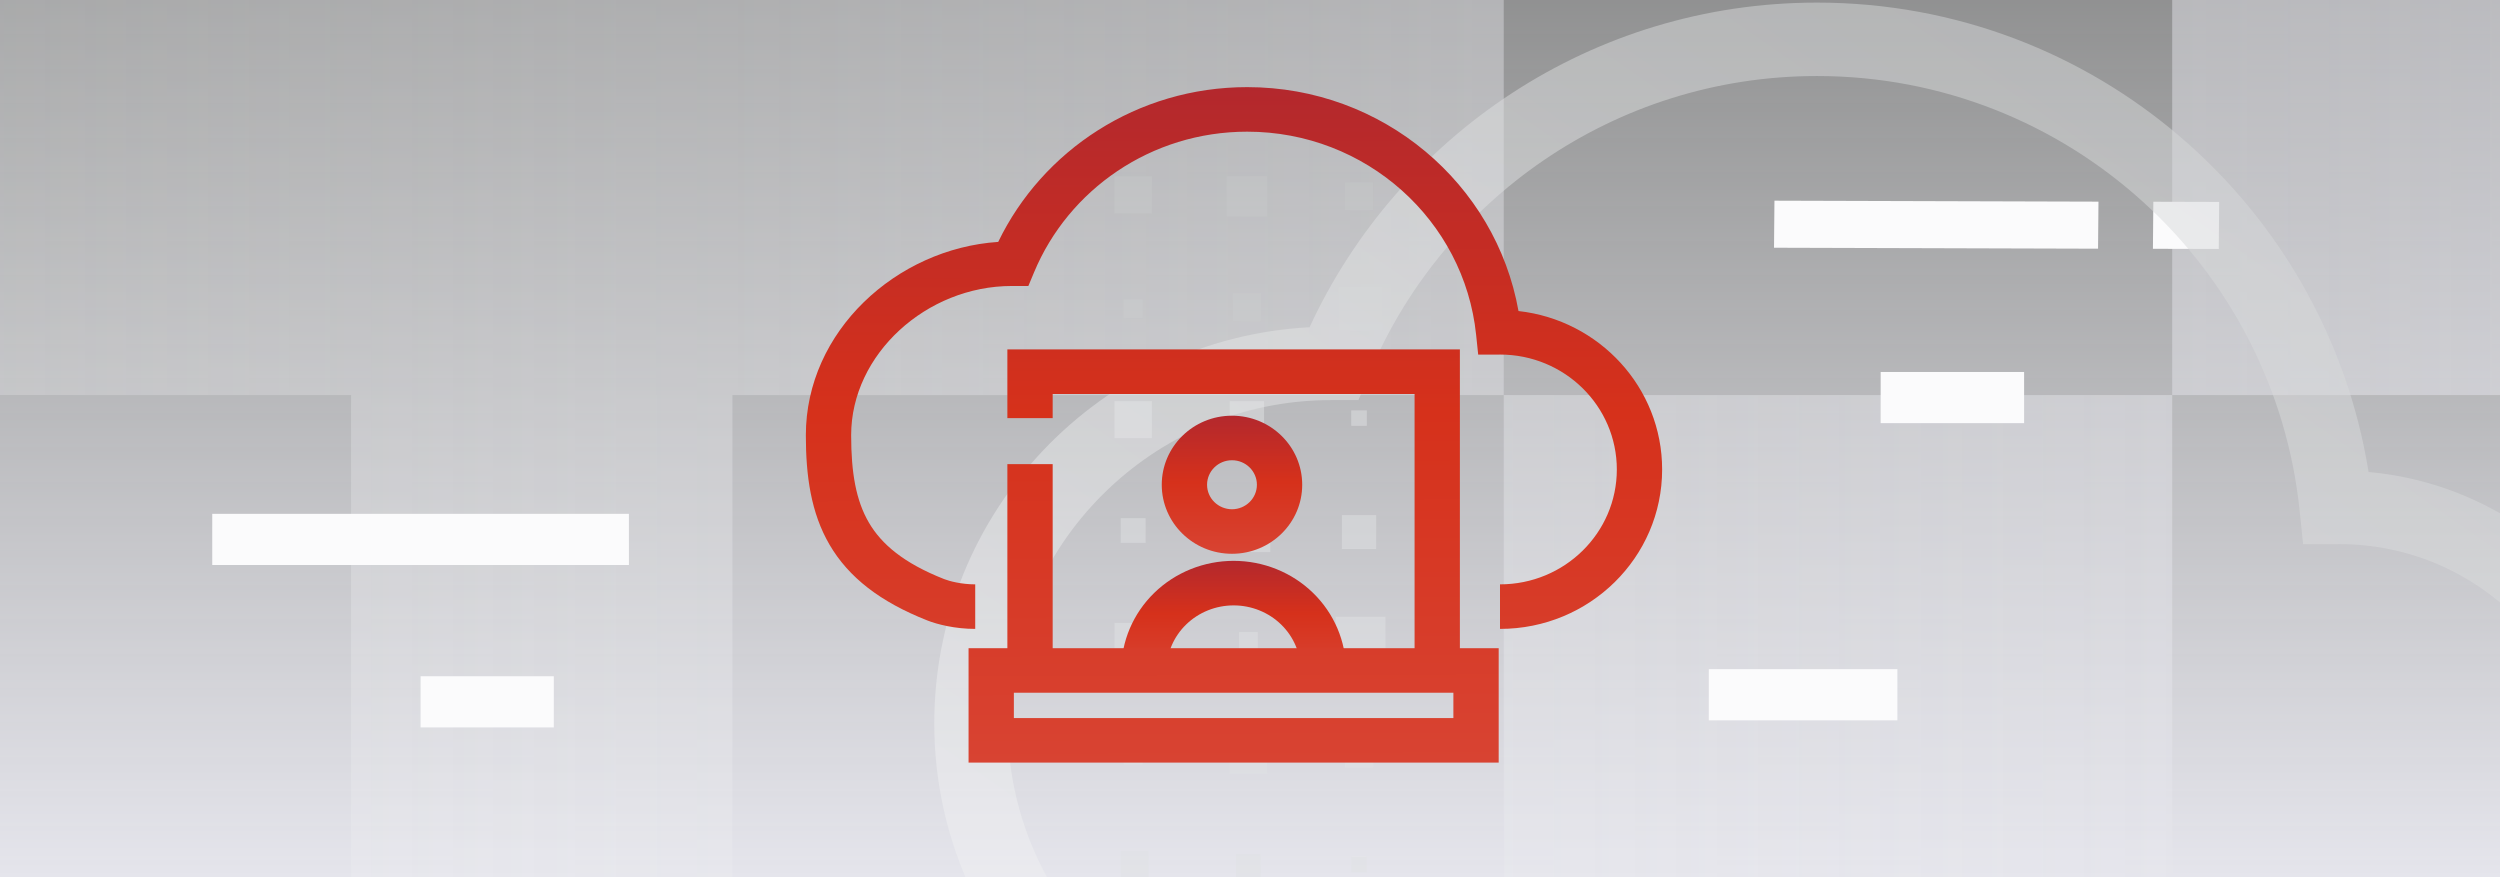<svg width="342" height="120" viewBox="0 0 342 120" fill="none" xmlns="http://www.w3.org/2000/svg">
<rect x="0" y="0" width="342" height="120" fill="#333333" stroke="none"/>
<g clip-path="url(#clip0_7766_361493)">
<rect width="342" height="120" fill="url(#paint0_linear_7766_361493)"/>
<g style="mix-blend-mode:multiply" opacity="0.5" clip-path="url(#clip1_7766_361493)">
<path fill-rule="evenodd" clip-rule="evenodd" d="M342.293 -52.64L342.293 54.046L297.157 54.046L297.157 160.732L205.711 160.732L205.711 54.046L297.156 54.046L297.156 -52.64L342.293 -52.64ZM100.197 54.046L100.197 160.732L48.026 160.732L48.026 54.046L-7.662 54.046L-7.661 -52.639L48.026 -52.639L48.026 -159.326L205.711 -159.326L250.847 -159.326L250.847 -52.64L205.711 -52.64L205.711 54.046L100.197 54.046Z" fill="url(#paint1_linear_7766_361493)"/>
<path fill-rule="evenodd" clip-rule="evenodd" d="M184.849 119.338L184.849 117.231L186.98 117.231L186.98 119.338L184.849 119.338Z" fill="#E0E2E4"/>
<path fill-rule="evenodd" clip-rule="evenodd" d="M183.997 105.014L183.997 101.222L187.833 101.222L187.833 105.014L183.997 105.014Z" fill="#E0E2E4"/>
<path fill-rule="evenodd" clip-rule="evenodd" d="M182.718 91.111L182.718 84.371L189.537 84.371L189.537 91.111L182.718 91.111Z" fill="#E0E2E4"/>
<path fill-rule="evenodd" clip-rule="evenodd" d="M183.57 75.102L183.57 70.468L188.258 70.468L188.258 75.102L183.57 75.102Z" fill="#E0E2E4"/>
<path fill-rule="evenodd" clip-rule="evenodd" d="M184.849 58.251L184.849 56.144L186.98 56.144L186.98 58.251L184.849 58.251Z" fill="#E0E2E4"/>
<path fill-rule="evenodd" clip-rule="evenodd" d="M183.144 45.19L183.144 39.291L189.11 39.291L189.11 45.19L183.144 45.19Z" fill="#E0E2E4"/>
<path fill-rule="evenodd" clip-rule="evenodd" d="M183.997 28.759L183.997 24.968L187.833 24.968L187.833 28.759L183.997 28.759Z" fill="#E0E2E4"/>
<path fill-rule="evenodd" clip-rule="evenodd" d="M169.083 120.18L169.083 116.81L172.492 116.81L172.492 120.18L169.083 120.18Z" fill="#E0E2E4"/>
<path fill-rule="evenodd" clip-rule="evenodd" d="M168.229 105.857L168.229 100.801L173.343 100.801L173.343 105.857L168.229 105.857Z" fill="#E0E2E4"/>
<path fill-rule="evenodd" clip-rule="evenodd" d="M169.509 89.004L169.509 86.477L172.065 86.477L172.065 89.004L169.509 89.004Z" fill="#E0E2E4"/>
<path fill-rule="evenodd" clip-rule="evenodd" d="M167.803 75.522L167.803 69.624L173.769 69.624L173.769 75.522L167.803 75.522Z" fill="#E0E2E4"/>
<path fill-rule="evenodd" clip-rule="evenodd" d="M168.23 59.514L168.23 54.88L172.917 54.88L172.917 59.514L168.23 59.514Z" fill="#E0E2E4"/>
<path fill-rule="evenodd" clip-rule="evenodd" d="M168.656 43.926L168.656 40.134L172.492 40.134L172.492 43.926L168.656 43.926Z" fill="#E0E2E4"/>
<path fill-rule="evenodd" clip-rule="evenodd" d="M167.803 29.601L167.803 24.124L173.343 24.124L173.343 29.601L167.803 29.601Z" fill="#E0E2E4"/>
<path fill-rule="evenodd" clip-rule="evenodd" d="M153.315 120.181L153.315 116.389L157.15 116.389L157.15 120.181L153.315 120.181Z" fill="#E0E2E4"/>
<path fill-rule="evenodd" clip-rule="evenodd" d="M153.741 104.592L153.741 102.064L156.297 102.064L156.297 104.592L153.741 104.592Z" fill="#E0E2E4"/>
<path fill-rule="evenodd" clip-rule="evenodd" d="M152.463 90.689L152.463 85.213L158.002 85.213L158.002 90.689L152.463 90.689Z" fill="#E0E2E4"/>
<path fill-rule="evenodd" clip-rule="evenodd" d="M153.314 74.259L153.314 70.889L156.723 70.889L156.723 74.259L153.314 74.259Z" fill="#E0E2E4"/>
<path fill-rule="evenodd" clip-rule="evenodd" d="M152.463 59.935L152.463 54.88L157.576 54.88L157.576 59.935L152.463 59.935Z" fill="#E0E2E4"/>
<path fill-rule="evenodd" clip-rule="evenodd" d="M153.741 43.505L153.741 40.977L156.297 40.977L156.297 43.505L153.741 43.505Z" fill="#E0E2E4"/>
<path fill-rule="evenodd" clip-rule="evenodd" d="M152.463 29.18L152.463 24.125L157.576 24.125L157.576 29.18L152.463 29.18Z" fill="#E0E2E4"/>
</g>
<path d="M257.275 54.387L276.897 54.387" stroke="#FBFBFC" stroke-width="7"/>
<path fill-rule="evenodd" clip-rule="evenodd" d="M287.013 34.021L242.686 33.889L242.745 27.454L287.072 27.586L287.013 34.021Z" fill="#FBFBFC"/>
<path fill-rule="evenodd" clip-rule="evenodd" d="M303.526 34.059L294.521 34.035L294.577 27.599L303.582 27.624L303.526 34.059Z" fill="#FBFBFC"/>
<path d="M233.763 95.043L259.564 95.043" stroke="#FBFBFC" stroke-width="7"/>
<path d="M29.036 73.792H86.036" stroke="#FBFBFC" stroke-width="7"/>
<path d="M57.536 96.011L75.759 96.011" stroke="#FBFBFC" stroke-width="7"/>
<g style="mix-blend-mode:multiply" opacity="0.5">
<path fill-rule="evenodd" clip-rule="evenodd" d="M324.021 64.569C318.167 28.162 286.616 0.356 248.569 0.356C217.779 0.356 191.259 18.562 179.148 44.766C150.541 46.288 127.809 69.977 127.809 98.972C127.809 128.981 152.436 153.248 182.366 153.248H262.034V143.204H182.366C157.908 143.204 137.853 123.359 137.853 98.972C137.853 74.539 157.658 54.733 182.077 54.733H185.837L187.116 51.617C197.039 27.43 220.819 10.4 248.569 10.4C282.908 10.4 311.167 36.487 314.599 69.929L315.062 74.439H319.595C319.741 74.439 319.875 74.434 319.927 74.433C319.968 74.432 319.985 74.431 319.99 74.431C338.97 74.436 354.357 89.833 354.357 108.821C354.357 127.805 338.965 143.204 319.981 143.204H295.662V153.248H319.981C344.515 153.248 364.401 133.349 364.401 108.821C364.401 85.648 346.662 66.611 324.021 64.569Z" fill="url(#paint2_linear_7766_361493)"/>
</g>
<path fill-rule="evenodd" clip-rule="evenodd" d="M168.535 62.961C166.652 62.961 165.126 64.462 165.126 66.313C165.126 68.164 166.652 69.664 168.535 69.664C170.418 69.664 171.944 68.164 171.944 66.313C171.944 64.462 170.418 62.961 168.535 62.961ZM158.928 66.313C158.928 61.096 163.229 56.867 168.535 56.867C173.841 56.867 178.142 61.096 178.142 66.313C178.142 71.529 173.841 75.758 168.535 75.758C163.229 75.758 158.928 71.529 158.928 66.313Z" fill="url(#paint3_linear_7766_361493)"/>
<path fill-rule="evenodd" clip-rule="evenodd" d="M157.9 81.106C160.786 78.297 164.693 76.724 168.761 76.724C172.829 76.724 176.736 78.297 179.622 81.106C182.508 83.916 184.136 87.734 184.136 91.721H177.938C177.938 89.369 176.979 87.108 175.261 85.436C173.542 83.763 171.205 82.818 168.761 82.818C166.317 82.818 163.98 83.763 162.261 85.436C160.543 87.108 159.584 89.369 159.584 91.721H153.386C153.386 87.734 155.014 83.916 157.9 81.106Z" fill="url(#paint4_linear_7766_361493)"/>
<path fill-rule="evenodd" clip-rule="evenodd" d="M170.614 11.919C189.196 11.919 204.635 25.146 207.73 42.55C218.789 43.785 227.38 53.02 227.38 64.223C227.38 76.265 217.45 86.034 205.2 86.034V79.94C214.026 79.94 221.182 72.901 221.182 64.223C221.182 55.546 214.032 48.51 205.212 48.503C205.218 48.503 205.219 48.503 205.217 48.503C205.214 48.503 205.208 48.503 205.2 48.503C205.204 48.503 205.208 48.503 205.212 48.503C205.208 48.504 205.202 48.504 205.192 48.504L205.187 48.504C205.159 48.505 205.089 48.507 205.013 48.507H202.216L201.93 45.771C200.303 30.178 186.899 18.013 170.614 18.013C157.454 18.013 146.175 25.953 141.468 37.233L140.679 39.123H138.411C126.75 39.123 116.438 48.454 116.438 59.533C116.438 64.668 117.098 68.477 118.866 71.495C120.59 74.441 123.607 77.028 129.158 79.219C129.863 79.497 131.507 79.94 133.41 79.94V86.034C130.656 86.034 128.231 85.42 126.849 84.874C120.424 82.338 116.107 78.999 113.494 74.535C110.923 70.145 110.24 65.061 110.24 59.533C110.24 45.331 122.615 34.022 136.557 33.092C142.603 20.582 155.575 11.919 170.614 11.919ZM137.808 47.802H199.712V88.674H205.02V104.323H132.499V88.674H137.808V63.496H144.006V88.674H193.514V53.896H144.006V57.204H137.808V47.802ZM138.697 94.768V98.229H198.822V94.768H138.697Z" fill="url(#paint5_linear_7766_361493)"/>
</g>
<defs>
<linearGradient id="paint0_linear_7766_361493" x1="171" y1="0" x2="171" y2="120" gradientUnits="userSpaceOnUse">
<stop stop-color="#EFF0F1" stop-opacity="0.5"/>
<stop offset="1" stop-color="#E5E5EC"/>
</linearGradient>
<linearGradient id="paint1_linear_7766_361493" x1="342.293" y1="17.75" x2="-13.408" y2="17.75" gradientUnits="userSpaceOnUse">
<stop stop-color="#E5E5EC"/>
<stop offset="1" stop-color="#EFF0F1" stop-opacity="0.5"/>
</linearGradient>
<linearGradient id="paint2_linear_7766_361493" x1="127.809" y1="105.526" x2="262.044" y2="-88.001" gradientUnits="userSpaceOnUse">
<stop stop-color="#EFF0F1"/>
<stop offset="0.84" stop-color="#D1D3D4"/>
</linearGradient>
<linearGradient id="paint3_linear_7766_361493" x1="165.909" y1="56.867" x2="165.988" y2="75.774" gradientUnits="userSpaceOnUse">
<stop stop-color="#B3282D"/>
<stop offset="0.482" stop-color="#D6311B"/>
<stop offset="1" stop-color="#D84332"/>
</linearGradient>
<linearGradient id="paint4_linear_7766_361493" x1="164.559" y1="76.724" x2="164.59" y2="91.733" gradientUnits="userSpaceOnUse">
<stop stop-color="#B3282D"/>
<stop offset="0.482" stop-color="#D6311B"/>
<stop offset="1" stop-color="#D84332"/>
</linearGradient>
<linearGradient id="paint5_linear_7766_361493" x1="152.801" y1="11.919" x2="153.111" y2="104.4" gradientUnits="userSpaceOnUse">
<stop stop-color="#B3282D"/>
<stop offset="0.482" stop-color="#D6311B"/>
<stop offset="1" stop-color="#D84332"/>
</linearGradient>
<clipPath id="clip0_7766_361493">
<rect width="342" height="120" fill="white"/>
</clipPath>
<clipPath id="clip1_7766_361493">
<rect width="272.027" height="368.715" fill="white" transform="translate(355.357 -76.013) rotate(90)"/>
</clipPath>
</defs>
</svg>
